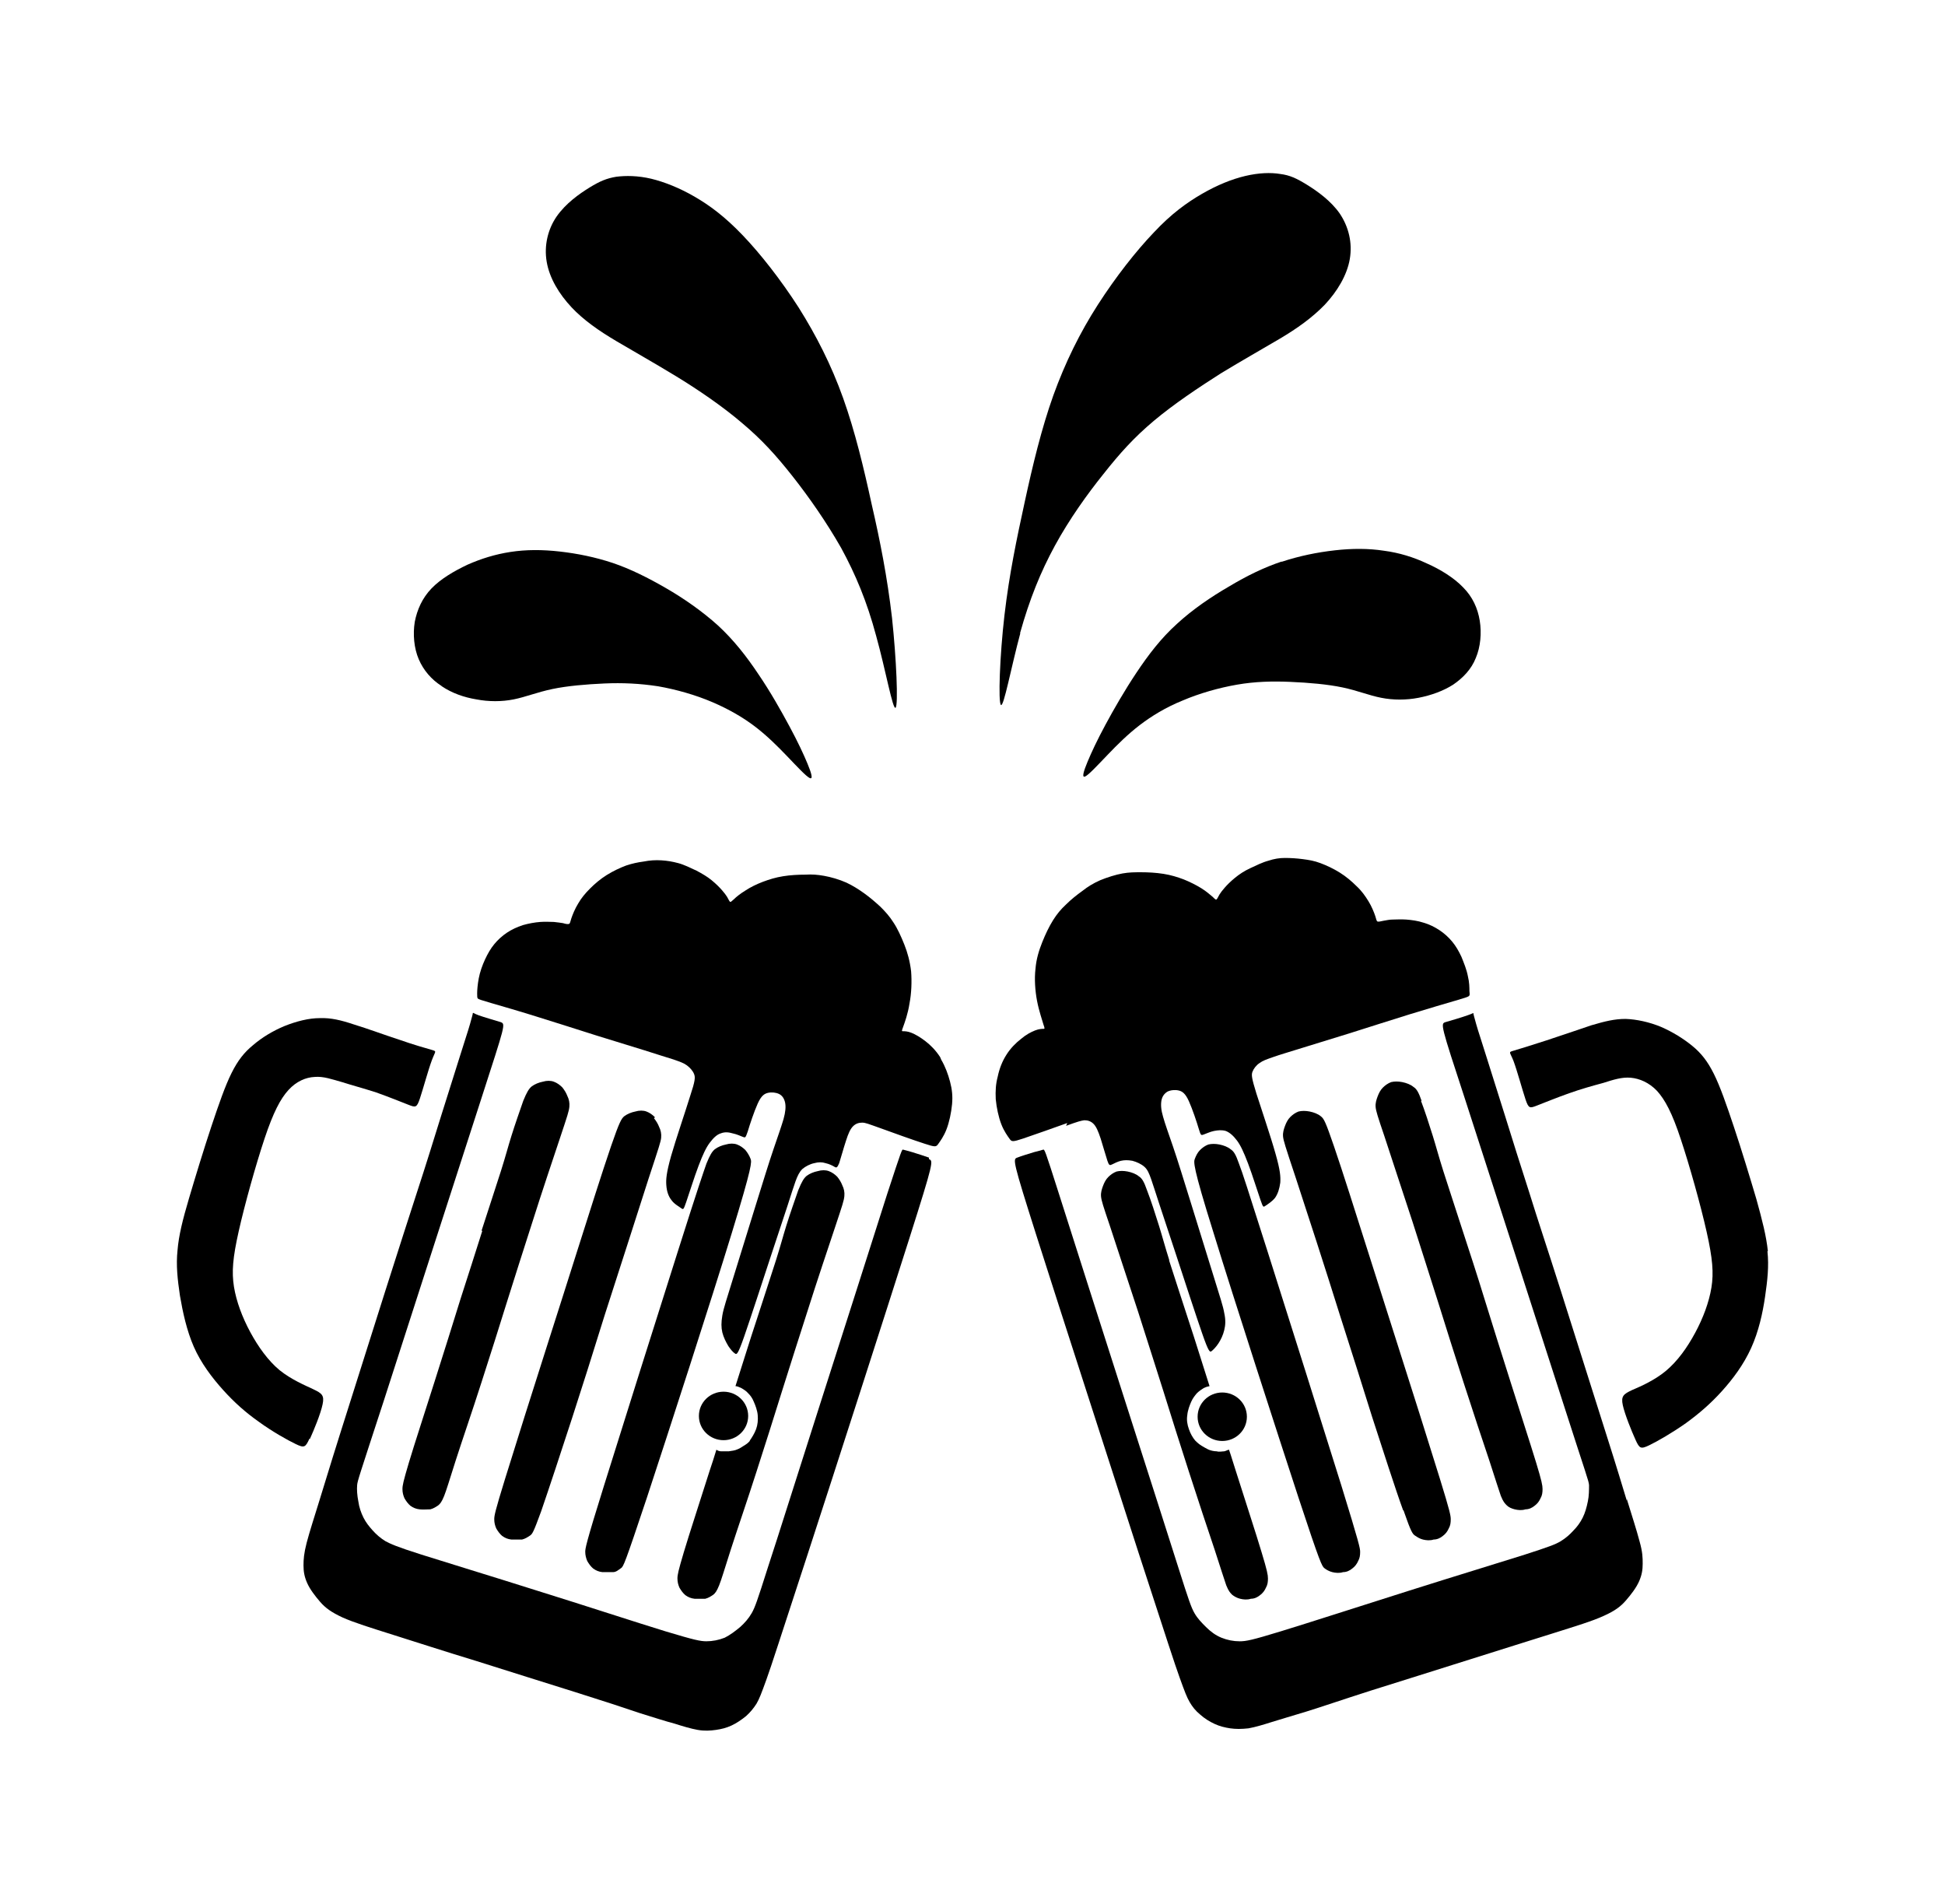 <?xml version="1.0" encoding="iso-8859-1"?>
<!-- Generator: Adobe Illustrator 28.5.0, SVG Export Plug-In . SVG Version: 9.03 Build 54727)  -->
<svg version="1.1" id="Livello_1" xmlns="http://www.w3.org/2000/svg" xmlns:xlink="http://www.w3.org/1999/xlink" x="0px" y="0px"
	 viewBox="0 0 935.435 915.473" style="enable-background:new 0 0 935.435 915.473;" xml:space="preserve">
<g id="Capa_1">
	<path d="M149.027,691.989c1.911-4.205,5.16-12.04,6.116-16.627c0.956-4.396-0.382-5.351-4.396-7.262
		c-4.013-1.911-10.511-4.587-16.245-9.174c-5.542-4.587-10.32-11.276-14.143-18.347c-3.822-7.071-6.689-14.716-7.836-21.787
		c-1.147-7.262-0.573-13.952,2.293-26.756c2.867-12.805,8.218-31.917,12.423-44.53c4.205-12.614,7.645-19.112,11.467-23.316
		c3.822-4.205,8.409-6.116,12.614-6.307c4.205-0.382,8.409,1.147,13.187,2.485c4.778,1.529,10.511,3.058,16.436,4.969
		c5.925,2.102,12.04,4.587,15.481,5.925c3.44,1.338,4.013,1.529,5.542-3.058c1.529-4.587,4.013-13.76,5.734-18.347l0,0
		c1.72-4.587,2.485-4.205,0-4.969c-2.676-0.764-8.791-2.485-15.863-4.969c-7.071-2.293-15.289-5.351-21.596-7.262
		c-6.307-2.102-11.085-3.249-16.436-3.058c-5.351,0-11.276,1.529-17.009,3.822c-5.542,2.293-10.894,5.542-15.098,9.174
		c-4.205,3.44-7.262,7.262-10.32,13.378s-6.116,14.907-9.747,25.801c-3.631,10.894-7.645,24.081-10.703,34.401
		c-3.058,10.32-4.969,17.965-5.542,25.036c-0.764,7.262,0,13.952,1.147,21.787c1.338,7.836,3.249,16.818,6.689,24.654
		c3.44,7.836,8.791,14.907,14.143,20.832c5.351,5.925,10.703,10.703,17.201,15.289c6.307,4.587,13.76,8.791,17.774,10.703
		c4.013,1.911,4.587,1.529,6.498-2.676l0,0L149.027,691.989z"/>
	<path d="M446.788,556.678c-2.102-0.764-5.734-1.911-8.218-2.676c-2.484-0.765-3.631-0.956-4.205-1.147s-0.573-0.382-7.645,21.214
		c-6.88,21.596-20.641,64.789-32.108,100.528c-11.467,35.739-20.258,63.833-25.419,79.505c-4.969,15.672-6.116,18.921-7.645,21.596
		c-1.529,2.676-3.44,4.778-5.542,6.689c-2.293,1.911-4.778,3.822-7.454,5.16c-2.867,1.147-5.925,1.72-8.791,1.72
		s-5.734-0.573-19.685-4.778c-13.76-4.205-38.797-12.423-61.54-19.494c-22.934-7.262-43.766-13.569-55.806-17.392
		c-12.04-3.822-14.907-5.16-17.392-6.498c-2.485-1.529-4.396-3.249-6.116-5.16c-1.72-1.911-3.249-3.822-4.396-6.116
		c-1.147-2.293-2.102-4.969-2.485-7.836c-0.573-2.867-0.764-5.734-0.573-7.836c0.191-2.102,0.764-3.631,12.805-40.517
		c11.849-36.886,35.166-108.937,46.824-145.058c11.658-36.121,11.849-36.121,9.365-37.077c-2.485-0.764-7.836-2.293-10.511-3.249
		l0,0c-2.676-0.956-2.676-1.529-2.867-0.956c0,0.382-0.382,1.72-1.338,5.16c-0.956,3.44-2.867,8.983-5.16,16.436
		c-2.293,7.454-5.351,16.818-8.791,27.903c-3.44,11.085-7.454,24.081-11.658,36.886c-4.205,12.996-8.409,25.992-15.098,47.015
		c-6.689,21.023-15.863,50.073-21.596,68.229c-5.734,18.156-7.836,25.419-10.129,32.681c-2.293,7.454-4.778,15.098-6.116,20.258
		c-1.338,5.16-1.529,8.027-1.529,10.894s0.382,5.351,1.72,8.409c1.338,3.058,3.822,6.307,6.307,9.174
		c2.485,2.867,5.351,4.969,10.703,7.454c5.542,2.484,13.569,4.969,24.463,8.409c10.894,3.44,24.463,7.836,40.135,12.614
		c15.672,4.969,33.446,10.511,47.397,14.907s23.89,7.645,31.152,10.129c7.454,2.293,12.04,3.822,16.436,4.969
		c4.205,1.338,8.027,2.484,11.276,3.058c3.249,0.574,6.116,0.382,8.791,0s4.969-0.956,7.454-2.102
		c2.485-1.146,4.969-2.867,7.071-4.587c2.102-1.911,3.631-3.822,4.969-5.925c1.338-2.293,2.293-4.778,4.778-11.658
		s6.116-18.347,19.876-60.393c13.76-42.237,37.268-115.244,48.926-151.938c11.658-36.694,11.467-37.077,9.365-37.841
		L446.788,556.678L446.788,556.678z"/>
	<path d="M231.972,591.844c-3.44,10.703-6.689,21.214-10.511,32.872c-3.631,11.849-7.836,25.036-12.423,39.561
		c-4.587,14.525-9.747,30.197-12.423,39.179c-2.676,8.982-3.058,10.894-3.058,12.614c0,1.72,0.382,3.058,0.956,4.396
		c0.764,1.338,1.72,2.676,2.867,3.631c1.338,0.956,2.676,1.529,4.396,1.72c1.72,0.191,3.631,0,5.16,0
		c1.529-0.382,2.676-1.147,3.822-1.911c0.956-0.764,1.72-1.72,2.867-4.587s2.485-7.454,5.542-17.009
		c3.058-9.556,8.027-23.89,12.423-37.65c4.396-13.569,8.409-26.374,12.232-38.606c3.822-12.232,7.645-24.081,12.232-38.415
		c4.587-14.525,10.32-31.534,13.569-41.281s4.013-12.04,4.205-14.143c0.191-1.911-0.191-3.631-0.956-5.16
		c-0.573-1.529-1.529-3.058-2.485-4.205c-1.147-1.147-2.485-2.102-4.013-2.676c-1.529-0.573-3.44-0.573-5.351,0
		c-1.911,0.382-3.822,1.147-5.351,2.293c-1.338,1.147-2.293,2.676-4.013,6.88c-1.529,4.396-4.013,11.467-5.734,17.009l0,0
		c-1.72,5.542-2.676,9.365-4.969,16.627c-2.293,7.262-5.925,18.156-9.365,28.859L231.972,591.844L231.972,591.844z"/>
	<path d="M360.785,692.754c-1.147,1.338-2.102,1.911-3.058,2.484c-0.956,0.573-1.911,1.338-3.058,1.72
		c-1.147,0.573-2.867,0.764-4.205,0.956c-1.338,0-2.676,0-3.631,0c-0.956,0-1.72-0.382-2.293-0.764l0,0
		c-0.956,3.249-2.102,6.689-3.249,10.129c-4.587,14.525-9.747,30.197-12.423,39.179c-2.676,8.983-3.058,10.894-3.058,12.614
		s0.382,3.058,0.956,4.396c0.764,1.338,1.72,2.676,2.867,3.631c1.338,0.956,2.676,1.529,4.396,1.72c1.72,0,3.631,0,5.16,0
		c1.529-0.382,2.676-1.147,3.822-1.911c0.956-0.764,1.72-1.72,2.867-4.587s2.485-7.454,5.542-17.009
		c3.058-9.556,8.027-23.89,12.423-37.65c4.396-13.569,8.409-26.374,12.232-38.606c3.822-12.232,7.645-24.081,12.232-38.415
		c4.587-14.525,10.32-31.534,13.569-41.281c3.249-9.747,4.013-12.04,4.205-14.143c0.191-1.911-0.191-3.631-0.956-5.16
		c-0.573-1.529-1.529-3.058-2.485-4.205c-1.147-1.147-2.485-2.102-4.013-2.676c-1.529-0.573-3.44-0.573-5.351,0
		c-1.911,0.382-3.822,1.147-5.351,2.293c-1.338,1.147-2.293,2.676-4.013,6.88c-1.529,4.396-4.013,11.467-5.734,17.009
		c-1.72,5.542-2.676,9.365-4.969,16.627s-5.925,18.156-9.365,28.859c-3.44,10.32-6.498,20.45-10.129,31.725
		c0.956,0,1.911,0.573,2.867,0.956c0.956,0.573,2.293,1.338,3.249,2.484c0.956,0.956,1.911,2.102,2.676,4.013
		c0.764,1.72,1.72,4.205,1.911,6.498c0.191,2.293,0,4.587-0.764,6.689c-0.764,2.102-2.102,4.205-3.058,5.542v0.382L360.785,692.754z
		"/>
	<path d="M336.131,680.905c0,6.498,5.351,11.658,11.849,11.658c6.498,0,11.849-5.16,11.849-11.658s-5.351-11.658-11.849-11.658
		C341.482,669.247,336.131,674.407,336.131,680.905z"/>
	<path d="M212.478,330.013c4.778,3.249,10.703,5.351,16.627,6.307c5.925,1.147,12.232,1.147,17.965,0
		c5.734-1.147,11.276-3.44,18.538-4.969s16.436-2.293,25.036-2.676c8.791-0.382,17.009,0,25.801,1.338
		c8.791,1.529,18.156,4.205,26.183,7.645c8.027,3.44,14.907,7.454,20.641,11.849c5.734,4.396,10.703,9.365,15.289,14.143
		c4.587,4.778,9.174,9.747,10.894,10.511l0,0c1.72,0.764,0.764-2.485-1.147-7.071c-1.911-4.587-4.587-10.32-8.6-17.774
		c-4.013-7.454-9.174-16.627-14.907-25.036c-5.734-8.6-11.849-16.436-19.494-23.507c-7.645-6.88-16.436-12.996-25.036-17.965
		c-8.6-4.969-17.009-9.174-25.419-12.04c-8.6-2.867-17.201-4.587-25.61-5.542c-8.409-0.956-16.245-0.956-23.699,0.191
		s-14.143,3.249-20.641,6.116c-6.498,3.058-12.996,6.88-17.392,11.467c-4.396,4.587-6.88,10.129-8.027,16.054
		c-0.956,5.925-0.382,12.614,1.911,17.965c2.293,5.351,6.116,9.747,10.894,12.805l0,0L212.478,330.013z"/>
	<path d="M360.976,557.252c-0.573-1.529-1.529-3.058-2.485-4.205c-1.147-1.147-2.485-2.102-4.013-2.676
		c-1.529-0.573-3.44-0.573-5.351,0c-1.911,0.382-3.822,1.147-5.351,2.293c-1.338,1.147-2.293,2.676-4.013,6.88
		c-1.529,4.396-4.013,11.467-13.76,42.237l0,0c-9.747,30.579-26.756,84.665-35.548,112.759c-8.792,28.094-8.983,30.197-8.983,31.725
		c0,1.529,0.382,3.058,0.956,4.396c0.764,1.338,1.72,2.676,2.867,3.631c1.338,0.956,2.676,1.529,4.396,1.72c1.72,0,3.631,0,5.16,0
		s2.676-1.147,3.822-1.911c1.147-0.764,1.72-1.72,12.423-33.828c10.511-31.917,30.961-94.985,40.899-127.475
		C361.932,560.31,361.549,558.781,360.976,557.252L360.976,557.252L360.976,557.252z"/>
	<path d="M490.554,304.594c4.587-16.436,9.938-29.623,16.818-42.237c6.88-12.614,15.481-24.654,23.316-34.401
		c7.836-9.938,14.716-17.583,24.272-25.61c9.556-8.027,21.596-16.054,32.108-22.743c10.703-6.498,19.876-11.658,28.285-16.627
		c8.409-4.969,15.672-10.129,21.787-16.436c5.925-6.307,10.703-14.143,12.04-21.979s-0.573-15.481-4.778-21.787
		c-4.205-6.116-10.894-10.894-15.863-13.952s-8.218-4.587-12.805-5.16c-4.587-0.764-10.32-0.573-16.818,0.956
		c-6.498,1.529-13.569,4.396-20.832,8.6c-7.263,4.204-14.716,9.556-23.125,18.538c-8.6,8.983-18.347,21.405-26.948,34.783
		c-8.6,13.378-15.672,27.712-21.405,43.575c-5.734,16.054-9.938,33.637-13.76,51.219c-3.822,17.583-7.454,34.783-9.747,54.468
		c-2.293,19.685-3.058,41.855-1.72,43.193s4.969-18.347,9.365-34.592l0,0L490.554,304.594z"/>
	<path d="M616.501,270.002c-8.6,2.867-16.818,6.88-25.419,12.04c-8.6,4.969-17.583,11.085-25.036,17.965
		c-7.645,6.88-13.76,14.907-19.494,23.507c-5.734,8.6-10.894,17.583-14.907,25.036c-4.013,7.453-6.689,13.187-8.6,17.774
		c-1.911,4.587-2.867,7.836-1.147,7.071l0,0c1.72-0.764,6.116-5.542,10.894-10.511c4.587-4.778,9.556-9.747,15.289-14.143
		c5.734-4.396,12.614-8.6,20.641-11.849c8.027-3.44,17.392-6.116,26.183-7.645c8.791-1.529,17.201-1.72,25.801-1.338
		c8.791,0.382,17.774,1.147,25.036,2.676c7.262,1.529,12.614,3.822,18.538,4.969c5.734,1.147,12.04,1.147,17.965,0
		c5.925-1.147,11.849-3.249,16.627-6.307c4.778-3.249,8.791-7.454,10.894-12.805c2.293-5.351,2.867-12.04,1.911-17.965
		c-0.956-5.925-3.44-11.467-8.027-16.054c-4.396-4.587-10.894-8.6-17.392-11.467c-6.498-3.058-13.378-5.16-20.641-6.116
		c-7.454-1.147-15.289-1.147-23.699-0.191c-8.409,0.956-17.009,2.676-25.61,5.542l0,0L616.501,270.002z"/>
	<path d="M274.782,147.686c5.925,6.307,13.378,11.467,21.787,16.436c8.409,4.969,17.583,10.129,28.285,16.627
		c10.703,6.498,22.743,14.716,32.108,22.743c9.556,8.027,16.436,15.672,24.272,25.61c7.836,9.938,16.245,21.979,23.316,34.401
		c6.88,12.614,12.423,25.801,16.818,42.237c4.587,16.436,8.027,35.93,9.365,34.592l0,0c1.338-1.338,0.382-23.507-1.72-43.193
		c-2.293-19.685-5.734-37.077-9.747-54.468c-3.822-17.583-8.027-35.166-13.76-51.219c-5.733-16.053-12.996-30.197-21.405-43.575
		c-8.6-13.378-18.347-25.801-26.948-34.783c-8.601-8.982-15.863-14.334-23.125-18.538c-7.262-4.205-14.525-7.071-20.832-8.6
		c-6.498-1.529-12.232-1.529-16.818-0.956c-4.587,0.764-7.836,2.102-12.805,5.16c-4.969,3.058-11.467,7.645-15.863,13.952
		c-4.205,6.116-6.116,13.952-4.778,21.787c1.338,7.836,5.925,15.481,12.04,21.979l0,0L274.782,147.686z"/>
	<path d="M675.174,726.773c3.44,9.938,4.205,10.894,5.351,11.658c1.146,0.764,2.293,1.529,3.822,1.911s3.44,0.573,5.16,0
		c1.72,0,3.249-0.764,4.396-1.72c1.338-0.956,2.293-2.293,2.867-3.631c0.764-1.338,0.956-2.676,0.956-4.396
		s-0.382-3.822-5.16-19.303c-4.778-15.481-13.952-44.53-20.258-64.215c-6.306-19.685-9.556-30.197-14.716-46.25
		c-5.16-16.245-12.04-38.032-16.054-49.69l0,0c-4.013-11.658-4.778-13.187-6.307-14.334c-1.338-1.147-3.44-1.911-5.351-2.293
		s-3.822-0.382-5.351,0c-1.529,0.573-2.867,1.529-4.013,2.676c-1.147,1.147-1.911,2.676-2.484,4.205s-1.147,3.249-0.956,5.16
		c0.191,1.911,0.956,4.396,6.116,19.876c5.16,15.672,14.525,44.53,21.023,65.362c6.689,20.832,10.703,33.637,15.672,49.499
		c5.16,15.863,11.276,34.974,14.907,44.913l0.382,0.382L675.174,726.773z"/>
	<path d="M636.951,754.104c0.956,0.764,2.293,1.529,3.822,1.911s3.44,0.573,5.16,0c1.72,0,3.249-0.764,4.396-1.72
		c1.338-0.956,2.293-2.293,2.867-3.631c0.764-1.338,0.956-2.676,0.956-4.396s-0.382-3.822-8.983-31.725
		c-8.791-28.094-25.801-82.18-35.548-112.759l0,0c-9.747-30.579-12.04-37.841-13.76-42.237c-1.529-4.396-2.484-5.925-4.013-6.88
		c-1.338-1.147-3.44-1.911-5.351-2.293s-3.822-0.382-5.351,0c-1.529,0.573-2.867,1.529-4.013,2.676
		c-1.147,1.147-1.911,2.676-2.484,4.205c-0.573,1.529-1.147,3.249,8.983,35.548c9.938,32.299,30.388,95.368,40.899,127.475
		C635.039,752.192,635.804,753.148,636.951,754.104L636.951,754.104L636.951,754.104z"/>
	<path d="M587.833,692.945c6.498,0,11.849-5.16,11.849-11.658s-5.351-11.658-11.849-11.658c-6.498,0-11.849,5.16-11.849,11.658
		C575.983,687.785,581.334,692.945,587.833,692.945z"/>
	<path d="M782.391,721.614c-2.293-7.454-4.396-14.716-10.129-32.681c-5.734-18.156-14.907-47.206-21.596-68.229
		c-6.689-21.023-11.085-34.019-15.098-47.015c-4.205-12.996-8.218-25.801-11.658-36.886c-3.44-11.085-6.498-20.45-8.791-27.903
		c-2.293-7.454-4.205-12.996-5.16-16.436c-0.955-3.44-1.338-4.778-1.338-5.16s0,0-2.867,0.956l0,0
		c-2.676,0.956-7.836,2.485-10.511,3.249c-2.484,0.764-2.484,0.956,9.365,37.077c11.658,36.121,34.974,108.172,46.824,145.058
		c11.849,36.886,12.614,38.223,12.805,40.517c0,2.293,0,5.16-0.573,7.836c-0.573,2.867-1.338,5.542-2.484,7.836
		c-1.147,2.293-2.676,4.396-4.396,6.116c-1.72,1.911-3.631,3.631-6.116,5.16s-5.542,2.676-17.392,6.498
		c-12.04,3.822-32.872,10.129-55.806,17.392c-22.934,7.263-47.779,15.289-61.54,19.494c-13.76,4.205-16.627,4.778-19.685,4.778
		s-5.925-0.573-8.791-1.72c-2.867-1.147-5.351-3.058-7.454-5.16s-4.013-4.013-5.542-6.689s-2.676-5.925-7.645-21.596
		c-4.969-15.672-13.952-43.766-25.419-79.505c-11.467-35.739-25.227-78.931-32.108-100.528c-6.88-21.596-6.88-21.405-7.645-21.214
		c-0.573,0.191-1.72,0.573-4.205,1.147c-2.485,0.764-6.307,1.911-8.218,2.676c-2.102,0.764-2.293,1.147,9.365,37.841
		c11.658,36.695,35.357,109.701,48.926,151.938c13.76,42.237,17.392,53.513,19.876,60.393s3.44,9.365,4.778,11.658
		s2.867,4.205,4.969,5.925c2.102,1.911,4.587,3.44,7.071,4.587c2.484,1.147,4.969,1.72,7.454,2.102c2.676,0.382,5.351,0.382,8.791,0
		c3.249-0.573,7.071-1.72,11.276-3.058c4.205-1.338,8.983-2.676,16.436-4.969c7.454-2.293,17.392-5.734,31.152-10.129
		c13.952-4.396,31.726-9.938,47.397-14.907c15.672-4.969,29.241-9.174,40.135-12.614s19.112-5.925,24.463-8.409
		c5.542-2.484,8.218-4.587,10.703-7.454c2.485-2.867,4.969-6.116,6.307-9.174s1.72-5.542,1.72-8.409s0-5.542-1.529-10.894
		c-1.338-5.16-3.822-12.805-6.116-20.258L782.391,721.614L782.391,721.614z"/>
	<path d="M850.238,601.591c-0.764-7.262-2.676-14.716-5.542-25.036c-3.058-10.32-7.071-23.507-10.703-34.401
		s-6.689-19.685-9.747-25.801c-3.058-6.116-6.116-9.938-10.32-13.378c-4.205-3.44-9.365-6.689-15.098-9.174
		c-5.542-2.293-11.658-3.631-17.009-3.822c-5.351,0-9.938,1.147-16.436,3.058c-6.307,2.102-14.525,4.969-21.596,7.262
		s-13.187,4.205-15.863,4.969c-2.676,0.764-1.72,0.573,0,4.969l0,0c1.72,4.587,4.205,13.76,5.734,18.347
		c1.529,4.587,2.102,4.396,5.542,3.058s9.556-3.822,15.481-5.925c5.925-2.102,11.467-3.631,16.436-4.969
		c4.778-1.529,8.983-2.867,13.187-2.484c4.205,0.382,8.791,2.293,12.614,6.307c3.822,4.205,7.262,10.511,11.467,23.316
		c4.205,12.614,9.556,31.725,12.423,44.53c2.867,12.805,3.44,19.685,2.293,26.756c-1.147,7.071-4.013,14.716-7.836,21.787
		c-3.822,7.071-8.409,13.569-14.143,18.347c-5.542,4.587-12.232,7.454-16.245,9.174c-4.013,1.911-5.351,2.867-4.396,7.262
		c0.956,4.396,4.205,12.423,6.116,16.627c1.911,4.205,2.485,4.587,6.498,2.676c4.013-1.911,11.276-6.116,17.774-10.703
		c6.307-4.587,11.849-9.365,17.201-15.289c5.351-5.925,10.511-12.805,14.143-20.832c3.632-8.027,5.542-16.818,6.689-24.654
		c1.147-7.836,1.911-14.716,1.147-21.787l0,0L850.238,601.591z"/>
	<path d="M452.139,508.326c-2.102-3.249-4.587-5.734-7.071-7.645c-2.485-1.911-4.778-3.249-6.689-4.013
		c-1.911-0.764-3.249-0.764-4.013-0.764s-0.764,0,0-2.102s2.293-6.307,3.058-11.276c0.956-4.969,1.147-10.511,0.764-15.48
		c-0.573-4.778-1.72-8.983-3.249-12.805s-3.249-7.645-5.16-10.511c-1.911-3.058-4.013-5.351-6.307-7.645
		c-2.485-2.293-5.16-4.587-7.836-6.498c-2.676-1.911-5.351-3.631-8.6-5.16c-3.44-1.529-7.454-2.676-10.703-3.249
		c-3.249-0.573-5.734-0.764-8.983-0.573c-3.249,0-7.262,0.191-10.703,0.764c-3.631,0.573-6.689,1.529-9.747,2.676
		s-6.116,2.676-8.409,4.205c-2.485,1.529-4.396,3.058-5.542,4.205c-1.147,0.956-1.529,1.529-1.911,1.147s-0.764-1.338-1.338-2.293
		c-0.573-0.956-1.338-1.911-2.485-3.249c-1.147-1.338-2.867-3.058-4.969-4.778c-2.102-1.72-4.396-3.058-7.262-4.587
		c-2.867-1.338-5.925-2.867-8.791-3.631s-5.16-1.147-8.027-1.338c-2.867-0.191-5.734,0-8.6,0.573
		c-2.867,0.382-5.542,0.956-8.409,1.911c-3.058,1.147-6.307,2.676-9.365,4.587c-3.058,1.911-5.734,4.205-8.027,6.498
		c-2.293,2.293-4.205,4.587-5.734,7.262c-1.529,2.485-2.676,5.351-3.249,7.071s-0.573,2.485-1.147,2.676
		c-0.573,0.191-1.72,0-2.867-0.382c-1.147-0.191-2.676-0.382-4.396-0.573c-1.72,0-4.013-0.191-6.498,0
		c-2.676,0.191-5.734,0.764-8.409,1.529c-2.867,0.956-5.351,2.102-7.645,3.631c-2.293,1.529-4.396,3.44-6.116,5.542
		c-1.72,2.102-3.058,4.396-4.396,7.262c-1.338,2.867-2.485,6.116-3.058,9.174s-0.764,5.734-0.764,7.262l0,0
		c0,1.529,0,2.102,0.382,2.485c0.573,0.382,1.72,0.764,6.307,2.102c4.587,1.338,12.614,3.631,21.787,6.498
		c9.365,2.867,19.876,6.307,29.05,9.174c9.174,2.867,16.627,5.16,22.934,7.071c6.116,1.911,10.703,3.44,13.952,4.396
		c3.249,1.147,4.969,1.72,6.498,2.867s2.867,2.676,3.44,4.205c0.573,1.529,0.573,3.058-1.911,10.511
		c-2.293,7.454-6.88,20.832-9.174,28.859c-2.293,8.218-2.485,11.276-2.293,13.952c0.191,2.867,0.956,5.351,2.485,7.262
		c1.338,1.911,3.631,3.058,4.587,3.822c1.147,0.764,1.147,0.956,2.485-2.867c1.338-3.822,3.822-11.849,5.925-17.392
		c2.102-5.542,3.631-8.791,5.351-11.085c1.72-2.293,3.44-4.013,5.351-4.587c1.911-0.764,3.822-0.573,5.734,0
		c1.911,0.382,4.013,1.338,4.969,1.72c1.147,0.382,1.147,0.573,2.293-2.676c0.956-3.249,3.058-9.556,4.778-13.378
		c1.72-3.822,3.249-4.778,4.969-5.16c1.72-0.382,3.822-0.191,5.351,0.573c1.529,0.765,2.485,2.293,2.867,4.205
		c0.382,1.911,0.191,4.396-0.764,7.836c-0.956,3.249-2.485,7.645-4.778,14.334c-2.293,6.689-5.16,16.054-8.791,27.712
		c-3.631,11.658-8.027,25.801-10.894,35.166c-2.867,9.365-4.396,13.76-4.969,17.201c-0.573,3.44-0.573,5.734,0,8.218
		c0.573,2.293,1.72,4.587,2.867,6.498c1.147,1.72,2.293,3.058,3.249,3.631c0.764,0.573,1.338,0.573,4.396-8.218
		c3.058-8.791,8.791-26.374,12.805-38.606c4.013-12.232,6.307-18.921,8.027-24.272c1.72-5.351,2.867-8.983,3.822-11.658
		c0.956-2.676,1.911-4.587,3.249-5.925c1.529-1.338,3.822-2.484,5.734-2.867c2.102-0.573,3.822-0.573,5.542,0
		c1.72,0.382,3.249,1.147,4.205,1.72s1.338,0.573,2.293-1.72c0.764-2.293,2.102-7.262,3.249-10.703
		c1.147-3.631,2.102-5.734,3.44-7.071c1.338-1.338,2.867-1.72,4.396-1.72s2.867,0.573,8.791,2.676
		c5.734,2.102,15.863,5.734,21.214,7.454c5.16,1.72,5.542,1.529,6.498,0.191s2.676-3.631,4.013-7.071
		c1.338-3.44,2.293-8.027,2.676-12.04s0-7.262-0.956-10.894c-0.956-3.631-2.293-7.262-4.205-10.511L452.139,508.326L452.139,508.326
		z"/>
	<path d="M562.414,606.178c-2.293-7.262-3.249-11.085-4.969-16.627c-1.72-5.542-4.013-12.614-5.734-17.009
		c-1.529-4.396-2.484-5.925-4.013-6.88c-1.338-1.147-3.44-1.911-5.351-2.293s-3.822-0.382-5.351,0
		c-1.529,0.573-2.867,1.529-4.013,2.676c-1.147,1.147-1.911,2.676-2.485,4.205c-0.573,1.529-1.147,3.249-0.956,5.16
		c0.191,1.911,0.956,4.396,4.205,13.952c3.249,9.747,8.791,26.948,13.569,41.281c4.587,14.525,8.409,26.183,12.232,38.415
		c3.822,12.232,7.836,25.036,12.232,38.606c4.396,13.569,9.174,28.094,12.423,37.65c3.058,9.556,4.587,14.143,5.542,17.009
		c1.147,2.867,1.911,3.631,2.867,4.587c0.956,0.764,2.293,1.529,3.822,1.911c1.529,0.382,3.44,0.573,5.16,0
		c1.72,0,3.249-0.764,4.396-1.72c1.338-0.956,2.293-2.293,2.867-3.631c0.764-1.338,0.956-2.676,0.956-4.396
		s-0.382-3.822-3.058-12.614c-2.676-8.983-7.836-24.654-12.423-39.179c-1.147-3.44-2.102-6.88-3.249-10.129l0,0
		c-0.573,0-1.338,0.573-2.293,0.764c-0.956,0-2.293,0.382-3.631,0c-1.338,0-3.058-0.382-4.205-0.956
		c-1.147-0.573-2.102-1.147-3.058-1.72s-1.911-1.338-3.058-2.485c-1.147-1.338-2.293-3.249-3.058-5.542
		c-0.764-2.102-1.147-4.396-0.764-6.689c0.191-2.293,1.147-4.778,1.911-6.498c0.764-1.72,1.72-2.867,2.676-4.013
		c0.956-0.956,2.293-1.911,3.249-2.484c1.147-0.573,1.911-0.764,2.867-0.956c-3.631-11.276-6.689-21.405-10.129-31.725
		c-3.44-10.703-7.071-21.596-9.365-28.859h0.191L562.414,606.178z"/>
	<path d="M512.723,541.389c5.734-2.102,7.263-2.484,8.791-2.676c1.529,0,3.058,0.382,4.396,1.72c1.338,1.338,2.293,3.631,3.44,7.071
		c1.147,3.631,2.485,8.409,3.249,10.703c0.764,2.294,1.147,2.293,2.293,1.72c1.147-0.573,2.676-1.338,4.205-1.72
		c1.72-0.382,3.44-0.382,5.542,0c2.102,0.573,4.205,1.529,5.734,2.867s2.293,3.249,3.249,5.925
		c0.956,2.676,2.102,6.498,3.822,11.658c1.72,5.16,4.013,12.04,8.027,24.272c4.013,12.231,9.747,29.814,12.805,38.606
		c3.058,8.791,3.631,8.791,4.396,8.218c0.764-0.573,2.102-1.911,3.249-3.631c1.147-1.72,2.293-4.013,2.867-6.498
		c0.573-2.293,0.764-4.778,0-8.218c-0.573-3.44-2.102-7.836-4.969-17.201c-2.867-9.365-7.262-23.316-10.894-35.166
		c-3.631-11.658-6.498-21.023-8.791-27.712s-3.822-10.894-4.778-14.334c-0.956-3.249-1.147-5.734-0.764-7.836
		c0.382-1.911,1.338-3.249,2.867-4.205c1.529-0.764,3.631-0.956,5.351-0.573c1.72,0.382,3.249,1.338,4.969,5.16
		s3.822,10.129,4.778,13.378c0.956,3.249,1.147,3.058,2.293,2.676s3.058-1.338,4.969-1.72c1.911-0.382,3.822-0.573,5.734,0
		c1.911,0.764,3.631,2.293,5.351,4.587c1.72,2.293,3.249,5.542,5.351,11.085c2.102,5.542,4.587,13.569,5.925,17.392
		s1.338,3.631,2.484,2.867c1.147-0.764,3.249-2.102,4.587-3.822c1.338-1.911,2.102-4.396,2.484-7.262
		c0.191-2.867,0-5.925-2.293-13.952c-2.293-8.218-6.88-21.596-9.174-28.859c-2.293-7.454-2.484-8.983-1.911-10.511
		c0.573-1.529,1.911-3.249,3.44-4.205c1.529-1.147,3.249-1.72,6.498-2.867c3.249-1.147,7.836-2.485,13.952-4.396
		c6.116-1.911,13.76-4.205,22.934-7.071c9.174-2.867,19.685-6.307,29.05-9.174c9.365-2.867,17.201-5.16,21.787-6.498
		c4.587-1.338,5.734-1.72,6.307-2.102s0.573-0.764,0.382-2.485l0,0c0-1.529,0-4.205-0.764-7.262
		c-0.573-3.058-1.911-6.307-3.058-9.174c-1.338-2.867-2.676-5.16-4.396-7.262s-3.822-4.013-6.116-5.542
		c-2.293-1.529-4.969-2.867-7.645-3.631c-2.867-0.956-5.925-1.338-8.409-1.529c-2.676-0.191-4.778,0-6.498,0
		s-3.058,0.382-4.396,0.573c-1.147,0.191-2.293,0.573-2.867,0.382c-0.573-0.191-0.573-0.956-1.147-2.676
		c-0.573-1.72-1.72-4.587-3.249-7.071c-1.529-2.485-3.249-4.969-5.734-7.262c-2.293-2.293-4.969-4.587-8.027-6.498
		c-3.058-1.911-6.307-3.44-9.365-4.587s-5.542-1.529-8.409-1.911c-2.867-0.382-5.925-0.573-8.6-0.573
		c-2.676,0-5.16,0.382-8.027,1.338c-2.867,0.764-5.925,2.293-8.791,3.631c-2.867,1.338-5.16,2.867-7.262,4.587
		c-2.102,1.72-3.822,3.44-4.969,4.778s-1.911,2.293-2.484,3.249s-0.956,1.911-1.338,2.293s-0.764,0-1.911-1.147
		c-1.147-0.956-3.058-2.676-5.542-4.205s-5.542-3.058-8.409-4.205c-3.058-1.147-6.116-2.102-9.747-2.676s-7.454-0.764-10.703-0.764
		s-5.734,0-8.983,0.573c-3.249,0.573-7.454,1.911-10.703,3.249c-3.44,1.529-5.925,3.058-8.6,5.16
		c-2.676,1.911-5.542,4.205-7.836,6.498c-2.485,2.293-4.396,4.587-6.307,7.645c-1.911,3.058-3.631,6.689-5.16,10.511
		s-2.867,8.027-3.249,12.805c-0.573,4.778-0.191,10.511,0.764,15.481c0.956,4.969,2.485,9.174,3.058,11.276
		c0.764,2.102,0.573,2.102,0,2.102s-2.102,0-4.013,0.764c-1.911,0.764-4.205,1.911-6.689,4.013c-2.485,1.911-5.16,4.587-7.071,7.645
		c-2.102,3.249-3.44,6.88-4.205,10.511c-0.956,3.631-1.147,6.88-0.956,10.894c0.382,4.013,1.338,8.6,2.676,12.04
		c1.338,3.44,3.058,5.734,4.013,7.071c0.956,1.338,1.338,1.529,6.498-0.191s15.289-5.351,21.214-7.454L512.723,541.389
		L512.723,541.389z"/>
	<path d="M314.917,537.184c-1.147-1.147-2.485-2.102-4.013-2.676c-1.529-0.573-3.44-0.573-5.351,0
		c-1.911,0.382-3.822,1.147-5.351,2.293c-1.338,1.147-2.293,2.676-6.307,14.334l0,0c-4.013,11.658-10.894,33.446-16.054,49.69
		c-5.16,16.245-8.409,26.565-14.716,46.25c-6.307,19.685-15.48,48.735-20.258,64.215c-4.778,15.48-5.16,17.583-5.16,19.303
		s0.382,3.058,0.956,4.396c0.764,1.338,1.72,2.676,2.867,3.631c1.338,0.956,2.676,1.529,4.396,1.72c1.72,0,3.631,0,5.16,0
		c1.529-0.382,2.676-1.147,3.822-1.911c1.147-0.764,1.72-1.72,5.351-11.658c3.44-9.938,9.747-29.05,14.907-44.913
		c5.16-15.863,9.174-28.668,15.672-49.499c6.689-20.832,16.054-49.691,21.023-65.362c5.16-15.672,5.925-17.965,6.116-19.876
		s-0.191-3.631-0.956-5.16c-0.573-1.529-1.529-3.058-2.485-4.205l0.382-0.382L314.917,537.184z"/>
	<path d="M683.774,529.54c-1.529-4.396-2.484-5.925-4.013-6.88c-1.338-1.147-3.44-1.911-5.351-2.293
		c-1.911-0.382-3.822-0.382-5.351,0c-1.529,0.573-2.867,1.529-4.013,2.676c-1.147,1.147-1.911,2.676-2.484,4.205
		c-0.573,1.529-1.147,3.249-0.956,5.16c0.191,1.911,0.956,4.396,4.205,13.952c3.249,9.747,8.791,26.948,13.569,41.281
		c4.587,14.525,8.409,26.183,12.232,38.415c3.823,12.232,7.836,25.036,12.232,38.606c4.396,13.569,9.174,28.094,12.423,37.65
		c3.058,9.556,4.587,14.143,5.542,17.009c1.147,2.867,1.911,3.631,2.867,4.587s2.293,1.529,3.822,1.911s3.44,0.573,5.16,0
		c1.72,0,3.249-0.764,4.396-1.72c1.338-0.956,2.293-2.293,2.867-3.631c0.764-1.338,0.956-2.676,0.956-4.396
		s-0.382-3.822-3.058-12.614c-2.676-8.791-7.836-24.654-12.423-39.179c-4.587-14.525-8.791-27.712-12.423-39.561
		c-3.632-11.849-7.071-22.361-10.511-32.872c-3.44-10.703-7.071-21.596-9.365-28.859c-2.293-7.262-3.249-11.085-4.969-16.627l0,0
		c-1.72-5.542-4.013-12.614-5.734-17.009h0.382L683.774,529.54z"/>
</g>
</svg>
